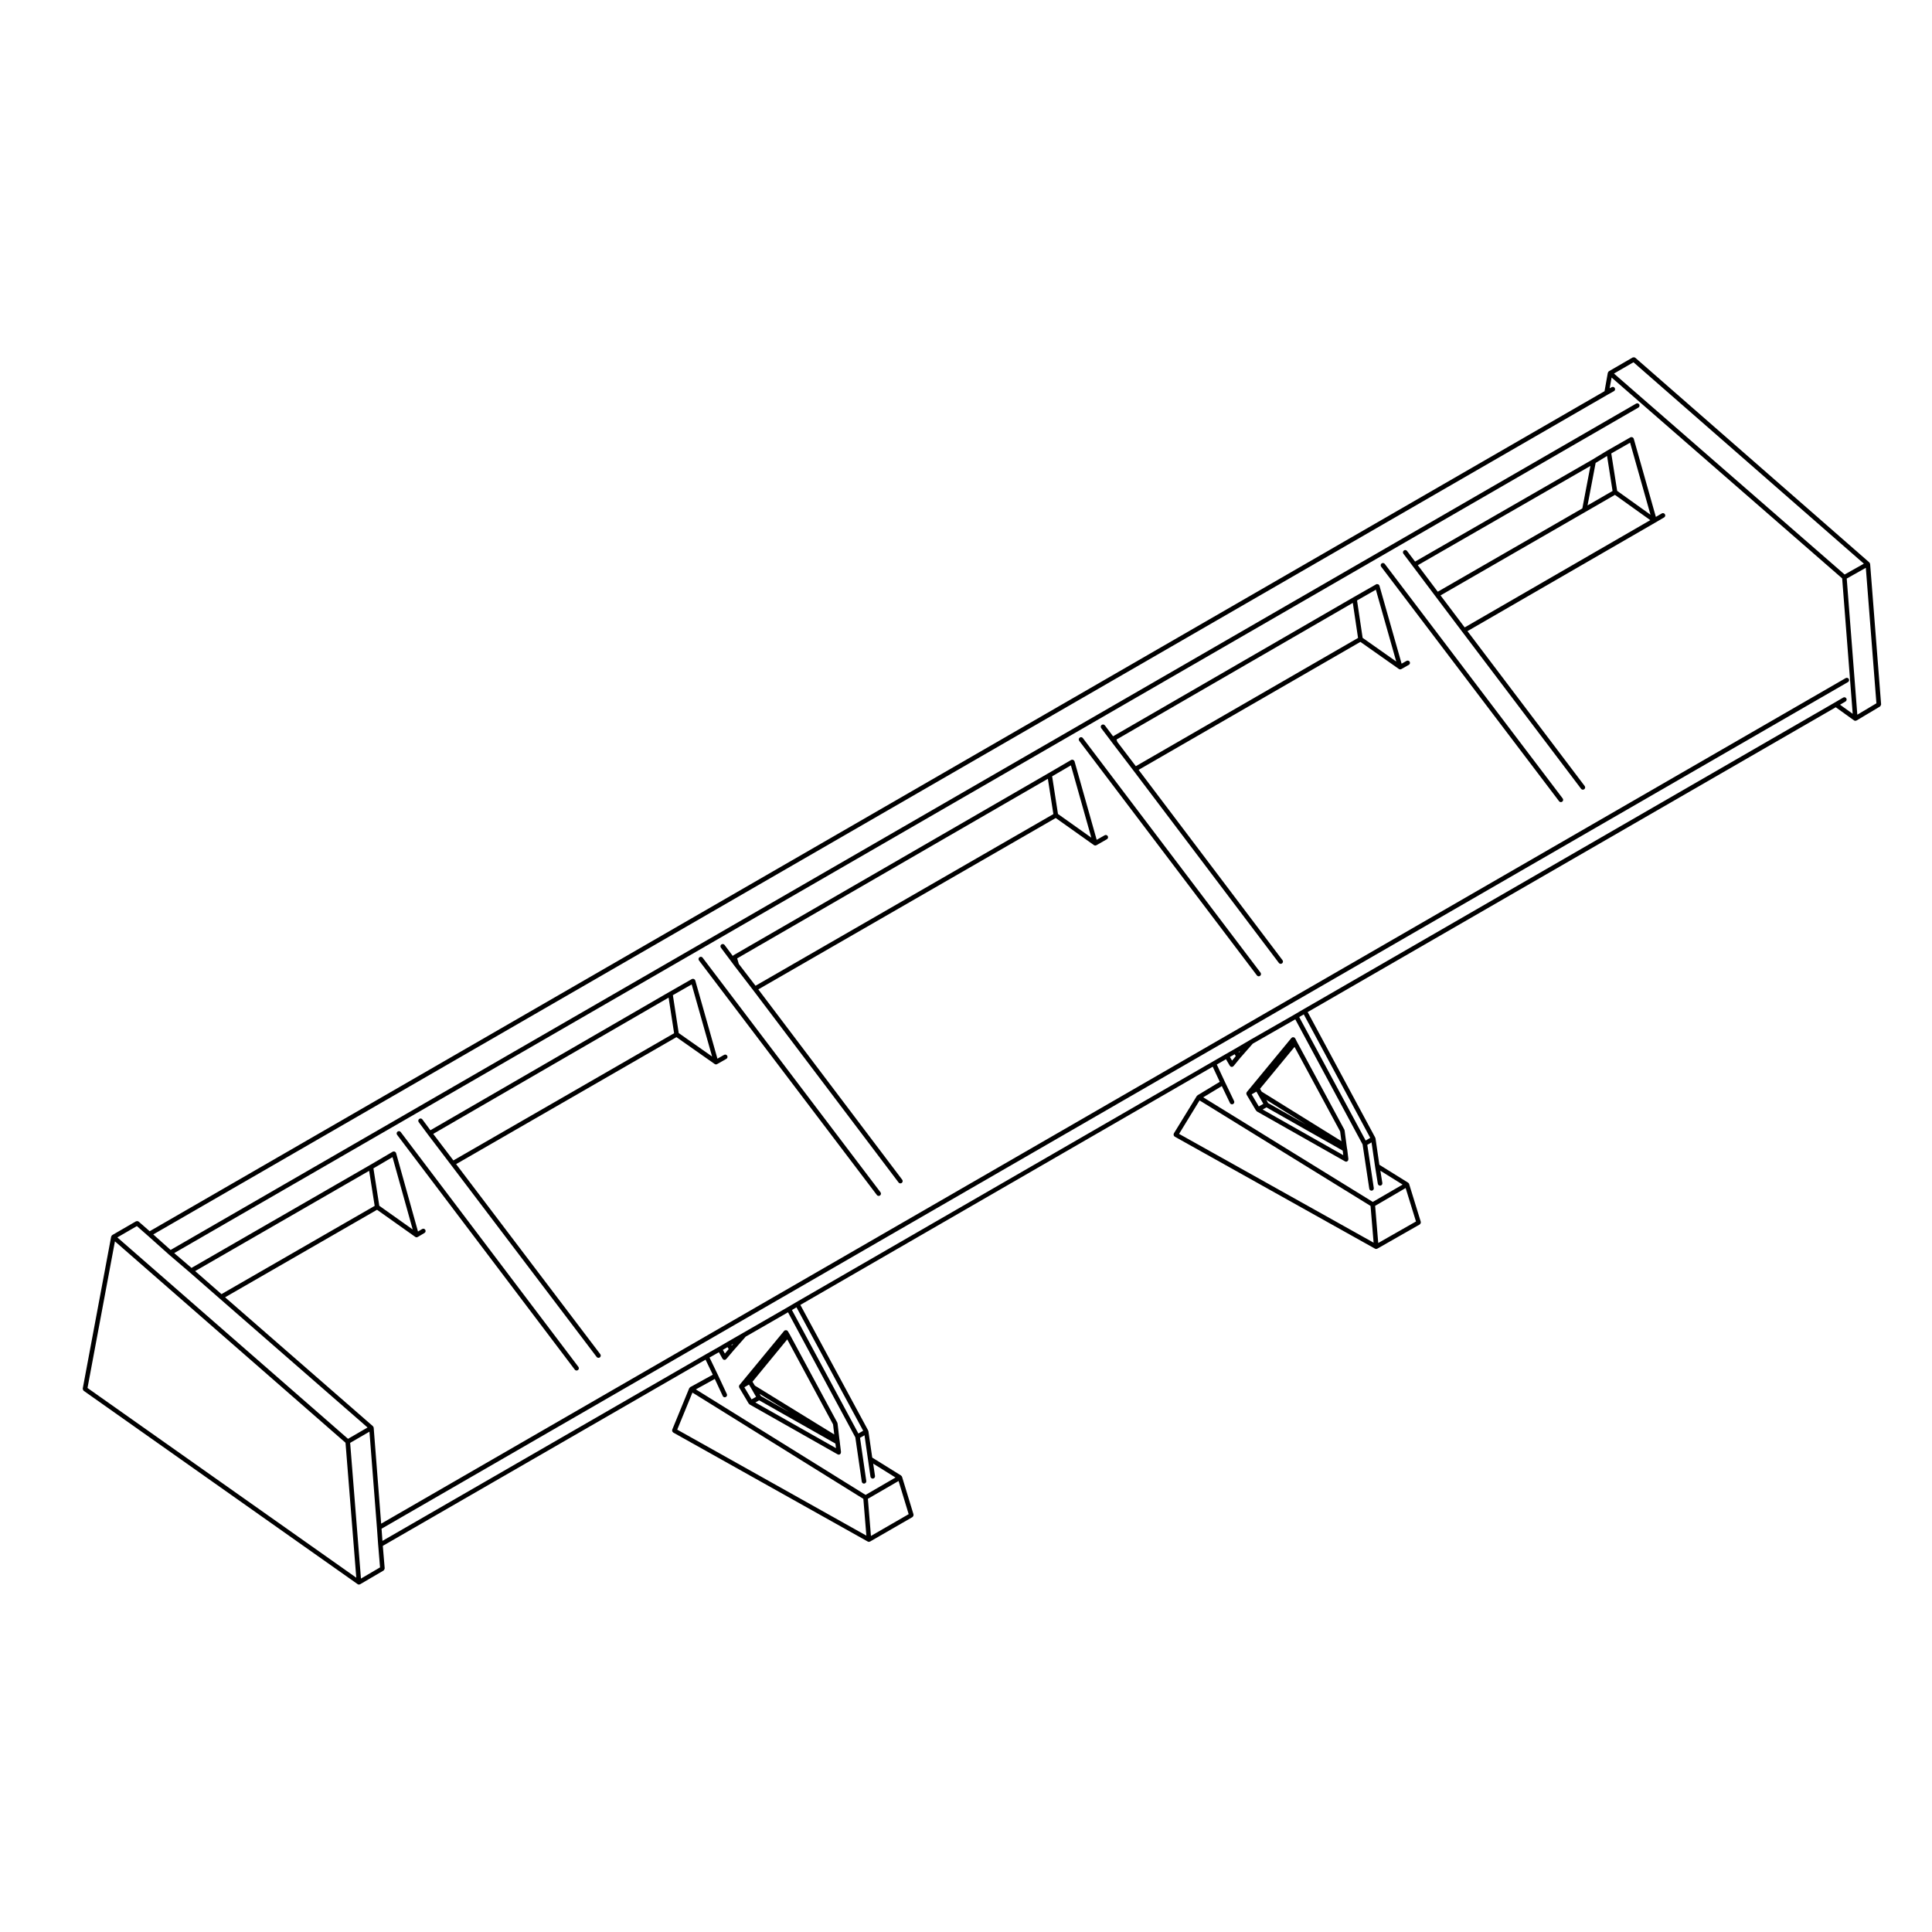 <?xml version="1.0" encoding="UTF-8"?>
<!-- Uploaded to: SVG Repo, www.svgrepo.com, Generator: SVG Repo Mixer Tools -->
<svg fill="#000000" width="800px" height="800px" version="1.1" viewBox="144 144 512 512" xmlns="http://www.w3.org/2000/svg">
 <g>
  <path d="m584.4 280.06-1.578 0.926-5.863-20.738c-0.012-0.023-0.039-0.035-0.051-0.059-0.004-0.023 0.012-0.051-0.004-0.074-0.031-0.051-0.09-0.059-0.121-0.098-0.059-0.059-0.105-0.109-0.188-0.141-0.074-0.031-0.137-0.023-0.215-0.023-0.059 0-0.105-0.035-0.168-0.016-0.031 0.004-0.031 0.035-0.059 0.047-0.023 0.012-0.051 0-0.074 0.012l-6.019 3.438c-0.004 0-0.004 0.004-0.004 0.004h-0.012l-4.035 2.449-46.996 27.035-2.133-2.816c-0.203-0.273-0.578-0.324-0.848-0.117-0.266 0.203-0.316 0.578-0.117 0.848l2.449 3.246 6.016 7.996 7.133 9.457 31.484 41.594c0.117 0.16 0.301 0.242 0.488 0.242 0.117 0 0.25-0.039 0.359-0.121 0.273-0.203 0.316-0.578 0.117-0.848l-31.066-41.047 49.863-28.816 2.254-1.32c0.289-0.172 0.383-0.539 0.211-0.832-0.168-0.297-0.543-0.395-0.824-0.227zm-17.539-13.383 3.027-1.844 1.457 9.281-6.629 3.824zm-47.125 27.109 45.746-26.309-2.144 11.254-38.316 22.078zm12.422 16.484-6.402-8.484 38.422-22.141 7.793-4.5 9.371 6.699zm40.406-36.184-1.559-9.922 4.988-2.848 5.402 19.09z"/>
  <path d="m516.75 319.14-1.309 0.742-5.875-20.676c-0.004-0.023-0.035-0.035-0.051-0.059 0-0.023 0.012-0.051 0-0.074-0.031-0.051-0.09-0.055-0.125-0.098-0.059-0.066-0.105-0.117-0.188-0.145-0.07-0.023-0.137-0.02-0.211-0.023-0.059 0-0.105-0.035-0.168-0.016-0.031 0.004-0.035 0.035-0.059 0.047-0.023 0.012-0.055-0.004-0.074 0.012l-6.019 3.438-63.695 36.832-2.176-2.887c-0.195-0.266-0.578-0.316-0.848-0.117-0.266 0.203-0.324 0.578-0.117 0.848l3.238 4.297 5.297 6.941 38.543 50.98c0.117 0.156 0.309 0.242 0.484 0.242 0.125 0 0.258-0.039 0.363-0.121 0.266-0.203 0.316-0.578 0.117-0.848l-38.133-50.438 58.773-33.91 10.203 7.18c0.105 0.074 0.227 0.109 0.344 0.109 0.059 0 0.105-0.004 0.168-0.023 0.016-0.004 0.02-0.023 0.039-0.031 0.031-0.012 0.059-0.012 0.09-0.023l1.988-1.125c0.293-0.168 0.395-0.535 0.227-0.828-0.16-0.285-0.535-0.391-0.828-0.227zm-71.742 27.906-4.906-6.438-0.211-0.625 62.617-36.211 1.387 9.289zm60.105-34.008-1.48-9.914 4.984-2.848 5.402 19.035z"/>
  <path d="m436.74 365.36-2.106 1.203-5.875-20.816c-0.012-0.023-0.039-0.035-0.051-0.059-0.012-0.023 0.012-0.051-0.012-0.082-0.031-0.051-0.09-0.059-0.125-0.098-0.059-0.059-0.105-0.105-0.176-0.137-0.074-0.031-0.145-0.023-0.227-0.023-0.051 0-0.102-0.035-0.156-0.016-0.023 0.004-0.031 0.035-0.059 0.047-0.031 0.012-0.055 0-0.082 0.012l-6.012 3.508-83.512 48.27c-0.051 0.031-0.066 0.09-0.105 0.133-0.016 0.016-0.035 0.02-0.047 0.035l-2.176-2.918c-0.207-0.273-0.578-0.316-0.852-0.121-0.273 0.203-0.316 0.578-0.121 0.848l3.703 4.957c0.004 0 0 0.004 0.004 0.004l4.828 6.281 38.547 50.977c0.117 0.156 0.309 0.242 0.488 0.242 0.121 0 0.25-0.039 0.363-0.121 0.266-0.203 0.316-0.578 0.117-0.848l-38.137-50.438 78.816-45.422 10.125 7.18 0.012 0.004c0.105 0.074 0.227 0.109 0.352 0.109 0.051 0 0.105-0.004 0.156-0.023 0.02-0.004 0.02-0.02 0.039-0.031 0.035-0.012 0.07-0.004 0.102-0.023l2.777-1.586c0.297-0.168 0.395-0.535 0.227-0.828-0.168-0.297-0.535-0.387-0.828-0.219zm-92.516 39.871-4.434-5.773-0.43-1.484 82.336-47.59 1.457 9.359zm80.152-45.516-1.551-9.984 4.977-2.906 5.41 19.164z"/>
  <path d="m430.97 339.6c-0.203-0.273-0.578-0.324-0.848-0.117-0.266 0.203-0.312 0.578-0.117 0.848l47.086 62.156c0.117 0.156 0.309 0.242 0.484 0.242 0.125 0 0.258-0.039 0.363-0.121 0.273-0.203 0.316-0.578 0.117-0.848z"/>
  <path d="m510.98 293.44c-0.195-0.266-0.578-0.312-0.848-0.117-0.266 0.203-0.312 0.578-0.117 0.848l47.152 62.156c0.117 0.156 0.301 0.238 0.484 0.238 0.125 0 0.258-0.039 0.363-0.121 0.266-0.203 0.316-0.578 0.117-0.848z"/>
  <path d="m335.9 423.55-1.773 1.008-5.879-20.75c-0.004-0.023-0.035-0.035-0.047-0.059s0-0.051-0.012-0.074c-0.031-0.051-0.09-0.059-0.121-0.098-0.059-0.059-0.105-0.109-0.191-0.145-0.07-0.023-0.133-0.023-0.207-0.023-0.059 0-0.105-0.035-0.168-0.016-0.031 0.004-0.039 0.035-0.059 0.047-0.031 0.012-0.055 0-0.082 0.012l-6.012 3.441h-0.004l-63.285 36.633-2.121-2.867c-0.203-0.277-0.578-0.332-0.848-0.125-0.266 0.195-0.324 0.574-0.125 0.84l2.445 3.305c0 0.004 0.004 0.004 0.004 0.004l6.086 8 38.617 50.922c0.117 0.152 0.309 0.238 0.484 0.238 0.125 0 0.258-0.039 0.367-0.121 0.266-0.203 0.312-0.578 0.109-0.852l-38.203-50.367 58.387-33.648 10.117 7.106h0.012l0.012 0.012c0.105 0.082 0.227 0.109 0.344 0.109 0.059 0 0.105-0.004 0.168-0.023 0.02-0.004 0.02-0.023 0.039-0.031 0.031-0.012 0.059-0.012 0.09-0.031l2.449-1.387c0.293-0.156 0.395-0.527 0.227-0.82-0.164-0.305-0.527-0.398-0.82-0.238zm-71.746 27.973-5.352-7.031 62.387-36.113 1.457 9.438zm59.715-33.746-1.551-10.051 4.984-2.848 5.41 19.105z"/>
  <path d="m330.2 397.79c-0.195-0.266-0.578-0.312-0.848-0.109-0.266 0.203-0.312 0.578-0.117 0.848l47.141 62.156c0.117 0.156 0.309 0.242 0.488 0.242 0.125 0 0.25-0.039 0.367-0.121 0.266-0.203 0.312-0.578 0.105-0.848z"/>
  <path d="m250.2 444.01c-0.203-0.277-0.578-0.324-0.848-0.117-0.266 0.195-0.312 0.578-0.117 0.848l47.082 62.219c0.117 0.156 0.301 0.242 0.488 0.242 0.117 0 0.25-0.039 0.359-0.121 0.273-0.203 0.316-0.578 0.117-0.848z"/>
  <path d="m517.39 457.7c-0.012-0.023 0.004-0.047-0.012-0.07-0.023-0.051-0.082-0.055-0.117-0.09-0.035-0.039-0.039-0.098-0.086-0.121l-0.047-0.02v-0.004l-7.586-4.719-1.02-6.996c-0.004-0.039-0.047-0.059-0.055-0.09-0.012-0.039 0.012-0.082-0.012-0.109l-17.91-33.273 139.95-80.777 4.84 3.481c0.105 0.074 0.227 0.109 0.352 0.109h0.047c0.016 0 0.023-0.02 0.047-0.02 0.074-0.012 0.145-0.02 0.215-0.059l6.219-3.707c0.031-0.02 0.031-0.059 0.059-0.082 0.059-0.051 0.098-0.105 0.133-0.176 0.035-0.074 0.066-0.133 0.07-0.211 0.004-0.035 0.035-0.059 0.035-0.098l-2.91-37.215v-0.004c-0.012-0.051-0.051-0.082-0.066-0.125-0.016-0.039 0.004-0.086-0.016-0.121-0.016-0.023-0.051-0.023-0.066-0.051-0.035-0.051-0.051-0.102-0.098-0.137l-61.996-54.211c-0.031-0.035-0.09-0.02-0.125-0.047-0.074-0.035-0.125-0.066-0.207-0.07-0.086-0.004-0.145 0.004-0.227 0.031-0.051 0.016-0.098-0.004-0.137 0.02l-6.277 3.637c-0.012 0-0.012 0.012-0.012 0.012-0.039 0.02-0.055 0.055-0.09 0.086-0.012 0.016-0.039 0.012-0.059 0.031-0.031 0.039-0.02 0.09-0.039 0.133-0.031 0.051-0.07 0.086-0.086 0.137-0.004 0.012-0.016 0.016-0.016 0.02l-0.871 4.875-385.55 222.62-2.922-2.559c-0.039-0.039-0.09-0.031-0.137-0.051-0.07-0.039-0.117-0.066-0.203-0.07-0.086-0.012-0.145 0.004-0.227 0.031-0.047 0.012-0.098-0.004-0.133 0.02l-6.281 3.637c-0.012 0.004-0.004 0.02-0.02 0.023-0.023 0.016-0.031 0.039-0.051 0.059-0.023 0.02-0.066 0.016-0.086 0.039-0.031 0.039-0.02 0.09-0.047 0.133-0.023 0.051-0.07 0.086-0.082 0.133-0.004 0.012-0.016 0.012-0.016 0.02l-7.535 40.273c-0.012 0.039 0.02 0.07 0.02 0.105 0 0.082 0.016 0.137 0.047 0.215 0.035 0.07 0.066 0.125 0.121 0.188 0.02 0.031 0.02 0.07 0.059 0.09l72.609 51.246c0.105 0.082 0.223 0.109 0.344 0.109 0.012 0 0.031 0 0.051-0.004 0.02 0 0.023-0.02 0.047-0.02 0.074-0.012 0.141-0.02 0.211-0.059l6.207-3.637c0.035-0.02 0.039-0.059 0.066-0.086 0.066-0.051 0.102-0.105 0.133-0.176 0.039-0.07 0.059-0.125 0.07-0.211 0.004-0.035 0.035-0.066 0.035-0.102l-0.5-5.965 85.531-49.344 1.918 3.984-5.984 3.293c-0.051 0.023-0.059 0.086-0.102 0.117-0.039 0.039-0.09 0.047-0.117 0.09-0.016 0.02 0 0.039-0.016 0.059-0.004 0.012-0.031 0.02-0.035 0.035l-4.5 10.977c-0.031 0.066 0 0.125 0 0.195-0.004 0.082-0.031 0.152 0 0.227 0.023 0.074 0.09 0.117 0.137 0.176 0.051 0.051 0.059 0.117 0.125 0.156l51.57 28.898c0.098 0.051 0.195 0.074 0.297 0.074 0.02 0 0.031 0 0.051-0.004 0.02 0 0.031-0.02 0.047-0.02 0.074-0.012 0.141-0.02 0.211-0.059l11.234-6.481c0.059-0.031 0.07-0.098 0.105-0.133 0.055-0.059 0.105-0.105 0.125-0.176 0.031-0.074 0.031-0.141 0.031-0.223 0-0.059 0.031-0.109 0.016-0.168l-3.043-9.98c-0.012-0.031-0.039-0.035-0.047-0.059-0.016-0.02 0-0.051-0.016-0.07-0.023-0.051-0.082-0.055-0.109-0.09-0.039-0.039-0.047-0.098-0.09-0.121l-7.637-4.746-1.012-6.996c-0.004-0.035-0.039-0.055-0.051-0.09-0.016-0.039 0-0.074-0.016-0.105l-0.004-0.012-0.004-0.004-17.961-33.258 109.28-63.121 1.867 4.004-5.875 3.551c-0.051 0.023-0.059 0.082-0.09 0.117-0.039 0.031-0.09 0.039-0.117 0.082l-6.086 9.922c-0.004 0.004 0 0.012-0.004 0.016 0 0.004-0.004 0.004-0.012 0.004-0.039 0.082-0.02 0.156-0.023 0.238-0.016 0.074-0.047 0.141-0.023 0.211 0.02 0.086 0.09 0.133 0.141 0.203 0.047 0.055 0.055 0.125 0.117 0.168h0.016s0 0.012 0.012 0.012l53.098 29.695c0.098 0.055 0.195 0.074 0.297 0.074h0.051c0.02 0 0.031-0.02 0.047-0.02 0.07-0.016 0.141-0.02 0.207-0.059l11.238-6.41c0.055-0.035 0.066-0.098 0.105-0.133 0.059-0.059 0.105-0.105 0.133-0.176 0.035-0.082 0.031-0.145 0.031-0.227 0-0.059 0.031-0.105 0.012-0.168l-3.102-10.055c0.008-0.016-0.02-0.023-0.031-0.047zm-10.262-12.156-1.211 0.711-17.609-32.727 1.203-0.711zm134.14-115.16-5.059 3.019-2.805-36.078 5.059-2.848zm-64.383-90.379 61.059 53.375-5.098 2.871-61.129-53.254zm-396.61 228.92 2.91 2.559h0.004l5.543 4.957h0.012v0.012l5.551 4.75 7.934 6.941h0.004v0.004l39.172 34.152-5.176 3.004-61.133-53.379zm63.016-5.356-40.598 23.383-6.973-6.102 46.109-26.574zm-0.328-9.945 5.055-2.973 5.352 19.172-8.852-6.277zm-75.773 58.203 7.269-38.855 61.105 53.367 2.856 35.766zm72.469 50.512-2.867-35.961 5.117-2.969 1.98 25.426 0.328 4.566s0.004 0 0.004 0.004l0.492 5.969zm83.816-39.469 4.027-9.82 45.293 28.164 0.801 9.742zm61.332 22.398-9.996 5.769-0.812-9.844 8.133-4.715zm-10.785-14.508 0.66 4.566c0.051 0.301 0.309 0.52 0.598 0.52 0.031 0 0.059-0.004 0.09-0.004 0.328-0.051 0.555-0.352 0.516-0.691l-0.48-3.273 5.91 3.68-7.93 4.602-44.98-27.961 5.019-2.766 2.106 4.516c0.102 0.223 0.312 0.348 0.543 0.348 0.086 0 0.172-0.02 0.25-0.059 0.309-0.137 0.438-0.504 0.297-0.801l-2.383-5.094v-0.004-0.004l-2.207-4.574 2.484-1.406 0.957 1.719c0.02 0.023 0.055 0.02 0.082 0.047 0.023 0.039 0.02 0.09 0.059 0.121 0.117 0.098 0.25 0.141 0.395 0.141 0.102 0 0.195-0.023 0.297-0.082 0.035-0.02 0.039-0.07 0.074-0.098 0.023-0.023 0.066-0.016 0.098-0.047l1.84-2.176 3.305-3.758 11.211-6.449 17.84 33.145 1.703 11.73c0.047 0.309 0.301 0.523 0.594 0.523 0.031 0 0.059 0 0.09-0.012 0.328-0.047 0.555-0.352 0.516-0.68l-1.656-11.438 1.184-0.68zm-38.457-29.027 1.23-0.727 0.312 0.516-1.004 1.18zm2.273-1.328 0.492-0.289-0.395 0.449zm34.914 22.762-1.27 0.727-17.609-32.727 1.203-0.715zm92.625-97.824-110.37 63.746-2.254 1.328-11.828 6.812h-0.004l-4.227 2.438-0.004 0.004-0.016 0.004-2.223 1.309h-0.004l-3.508 1.988-85.586 49.379-0.238-3.223 388.62-224.37c0.289-0.168 0.383-0.539 0.215-0.828-0.168-0.293-0.535-0.387-0.828-0.223l-388.11 224.08-1.98-25.426v-0.004c0-0.055-0.051-0.086-0.059-0.133-0.016-0.039 0-0.086-0.02-0.121-0.012-0.023-0.051-0.023-0.07-0.055-0.031-0.035-0.035-0.086-0.07-0.109l-39.16-34.145 40.266-23.191 10.133 7.184c0.105 0.082 0.23 0.109 0.348 0.109 0.059 0 0.105-0.004 0.16-0.023 0.02 0 0.023-0.023 0.047-0.031 0.035-0.016 0.074-0.012 0.105-0.031l1.785-1.062c0.289-0.172 0.383-0.539 0.207-0.832-0.172-0.293-0.539-0.379-0.828-0.211l-1.102 0.66-5.805-20.797c-0.012-0.031-0.039-0.039-0.051-0.066-0.012-0.031 0-0.055-0.012-0.082-0.031-0.051-0.09-0.059-0.121-0.09-0.059-0.066-0.109-0.117-0.191-0.145-0.07-0.031-0.125-0.023-0.207-0.023-0.059 0-0.105-0.035-0.168-0.016-0.023 0.004-0.035 0.039-0.066 0.051-0.023 0.012-0.055-0.004-0.074 0.012l-6.082 3.57s-0.004-0.004-0.004 0l-47.242 27.227-4.578-3.926 388.02-224.07c0.289-0.168 0.387-0.539 0.223-0.828-0.172-0.293-0.539-0.387-0.828-0.223l-388.37 224.29-4.602-4.109 385.45-222.56 1.641-0.918c0.293-0.16 0.395-0.527 0.23-0.82-0.16-0.297-0.527-0.398-0.82-0.238l-0.539 0.301 0.516-2.848 61.098 53.219 2.793 35.891-3.352-2.41 1.449-0.852c0.289-0.172 0.383-0.539 0.215-0.832-0.172-0.289-0.539-0.379-0.828-0.211l-2.246 1.32-140.77 81.27-2.254 1.32v0.004l-11.895 6.812c0 0.004-0.004 0-0.004 0.004l-4.16 2.438-2.316 1.32zm7.277-2.801-0.332 0.371-0.074-0.137zm-1.164 1.344-0.977 1.188-0.574-0.973 1.258-0.719zm-15.023 20.605 5.43-8.867 45.312 27.957 0.812 9.738zm51.336 18.027-44.934-27.719 4.926-2.977 2.16 4.492c0.105 0.215 0.316 0.336 0.543 0.336 0.09 0 0.176-0.016 0.258-0.059 0.309-0.141 0.434-0.508 0.289-0.805l-2.438-5.082-2.144-4.594 2.438-1.406 1.012 1.734c0.02 0.031 0.059 0.02 0.082 0.047 0.031 0.039 0.023 0.09 0.059 0.121 0.117 0.09 0.25 0.133 0.383 0.133 0.105 0 0.207-0.023 0.312-0.086 0.035-0.02 0.047-0.07 0.074-0.102 0.02-0.02 0.059-0.012 0.09-0.039l1.773-2.168 3.305-3.762 11.273-6.449 17.84 33.152 1.77 11.73c0.047 0.309 0.309 0.52 0.594 0.52 0.035 0 0.066-0.004 0.098-0.004 0.328-0.051 0.555-0.359 0.508-0.691l-1.723-11.438 1.125-0.66 0.934 6.387h0.004s-0.004 0-0.004 0.004l0.727 4.559c0.051 0.301 0.309 0.516 0.598 0.516 0.031 0 0.066 0 0.102-0.004 0.324-0.055 0.551-0.363 0.504-0.695l-0.523-3.254 5.894 3.672zm1.445 10.887-0.82-9.848 8.082-4.715 2.742 8.863z"/>
  <path d="m500.99 448.46-0.133-0.926-0.523-3.965c0-0.039-0.039-0.059-0.051-0.102-0.016-0.039 0-0.082-0.016-0.105l-12.559-23.262-0.465-0.926c-0.02-0.039-0.07-0.051-0.102-0.086-0.023-0.035-0.02-0.086-0.059-0.109-0.031-0.023-0.07-0.016-0.105-0.031-0.07-0.047-0.133-0.059-0.215-0.07-0.082-0.012-0.137-0.004-0.215 0.02-0.035 0.012-0.082-0.012-0.105 0.004-0.047 0.023-0.055 0.07-0.09 0.098-0.031 0.031-0.082 0.031-0.105 0.059l-11.836 14.348c-0.031 0.039-0.016 0.09-0.047 0.125-0.016 0.039-0.059 0.066-0.074 0.105-0.012 0.035 0.016 0.07 0.016 0.105-0.012 0.082 0 0.137 0.031 0.215 0.012 0.039-0.012 0.09 0.016 0.125h0.004v0.012l2.5 4.219v0.004l0.012 0.012c0.02 0.035 0.07 0.023 0.098 0.055 0.047 0.055 0.066 0.121 0.121 0.16l23.352 13.227c0.09 0.055 0.191 0.082 0.297 0.082h0.074c0.191-0.031 0.324-0.137 0.418-0.289 0.012-0.012 0.031-0.012 0.039-0.02 0.031-0.059 0.004-0.121 0.02-0.188 0.012-0.059 0.059-0.117 0.051-0.188l-0.328-2.707c-0.016 0.004-0.02 0-0.02 0zm-13.926-27.012 12.082 22.383 0.344 2.59-21.129-13.125-0.441-0.762zm2.973 20.527-9.965-5.648-0.469-0.836zm-14.336-7.961 1.254-0.719 0.422 0.73 1.422 2.508-1.203 0.68zm2.914 4.016 1.012-0.562 20.203 11.453 0.152 1.215z"/>
  <path d="m366.55 526.09-0.121-0.852-0.469-4.031c0-0.039-0.047-0.066-0.059-0.105-0.012-0.035 0.012-0.074-0.012-0.109l-12.625-23.406c-0.004 0-0.012 0-0.012-0.004-0.004-0.004 0-0.004-0.004-0.012l-0.457-0.789c-0.02-0.035-0.059-0.039-0.09-0.066-0.023-0.031-0.02-0.074-0.051-0.102-0.039-0.031-0.086-0.016-0.125-0.039-0.07-0.035-0.133-0.059-0.215-0.066-0.082-0.004-0.137 0.004-0.211 0.031-0.047 0.012-0.098-0.012-0.133 0.02-0.035 0.02-0.039 0.059-0.07 0.086-0.031 0.023-0.07 0.02-0.098 0.055l-11.84 14.348c-0.035 0.035-0.02 0.086-0.047 0.125-0.016 0.039-0.066 0.059-0.082 0.105-0.012 0.035 0.02 0.074 0.02 0.105-0.012 0.082 0 0.141 0.031 0.215 0.016 0.047-0.004 0.098 0.02 0.133l2.519 4.238c0.016 0.035 0.059 0.023 0.09 0.055 0.047 0.055 0.059 0.125 0.125 0.16l23.34 13.227c0.09 0.055 0.191 0.074 0.297 0.082 0.031 0 0.051 0 0.074-0.004 0.191-0.02 0.324-0.137 0.418-0.281 0.012-0.016 0.031-0.012 0.039-0.02 0.031-0.059 0.004-0.121 0.02-0.188 0.012-0.066 0.059-0.109 0.051-0.188l-0.328-2.711c0.008 0 0.004-0.004 0.004-0.012zm-13.922-27.133 12.141 22.516 0.312 2.676-21.035-12.953-0.629-1.027zm0.621 19.324-7.613-4.316-0.328-0.57zm-11.984-6.633 1.215-0.719 0.605 1.004 1.285 2.242-1.195 0.672zm2.91 4.019 1.012-0.562 20.203 11.453 0.152 1.215z"/>
 </g>
</svg>